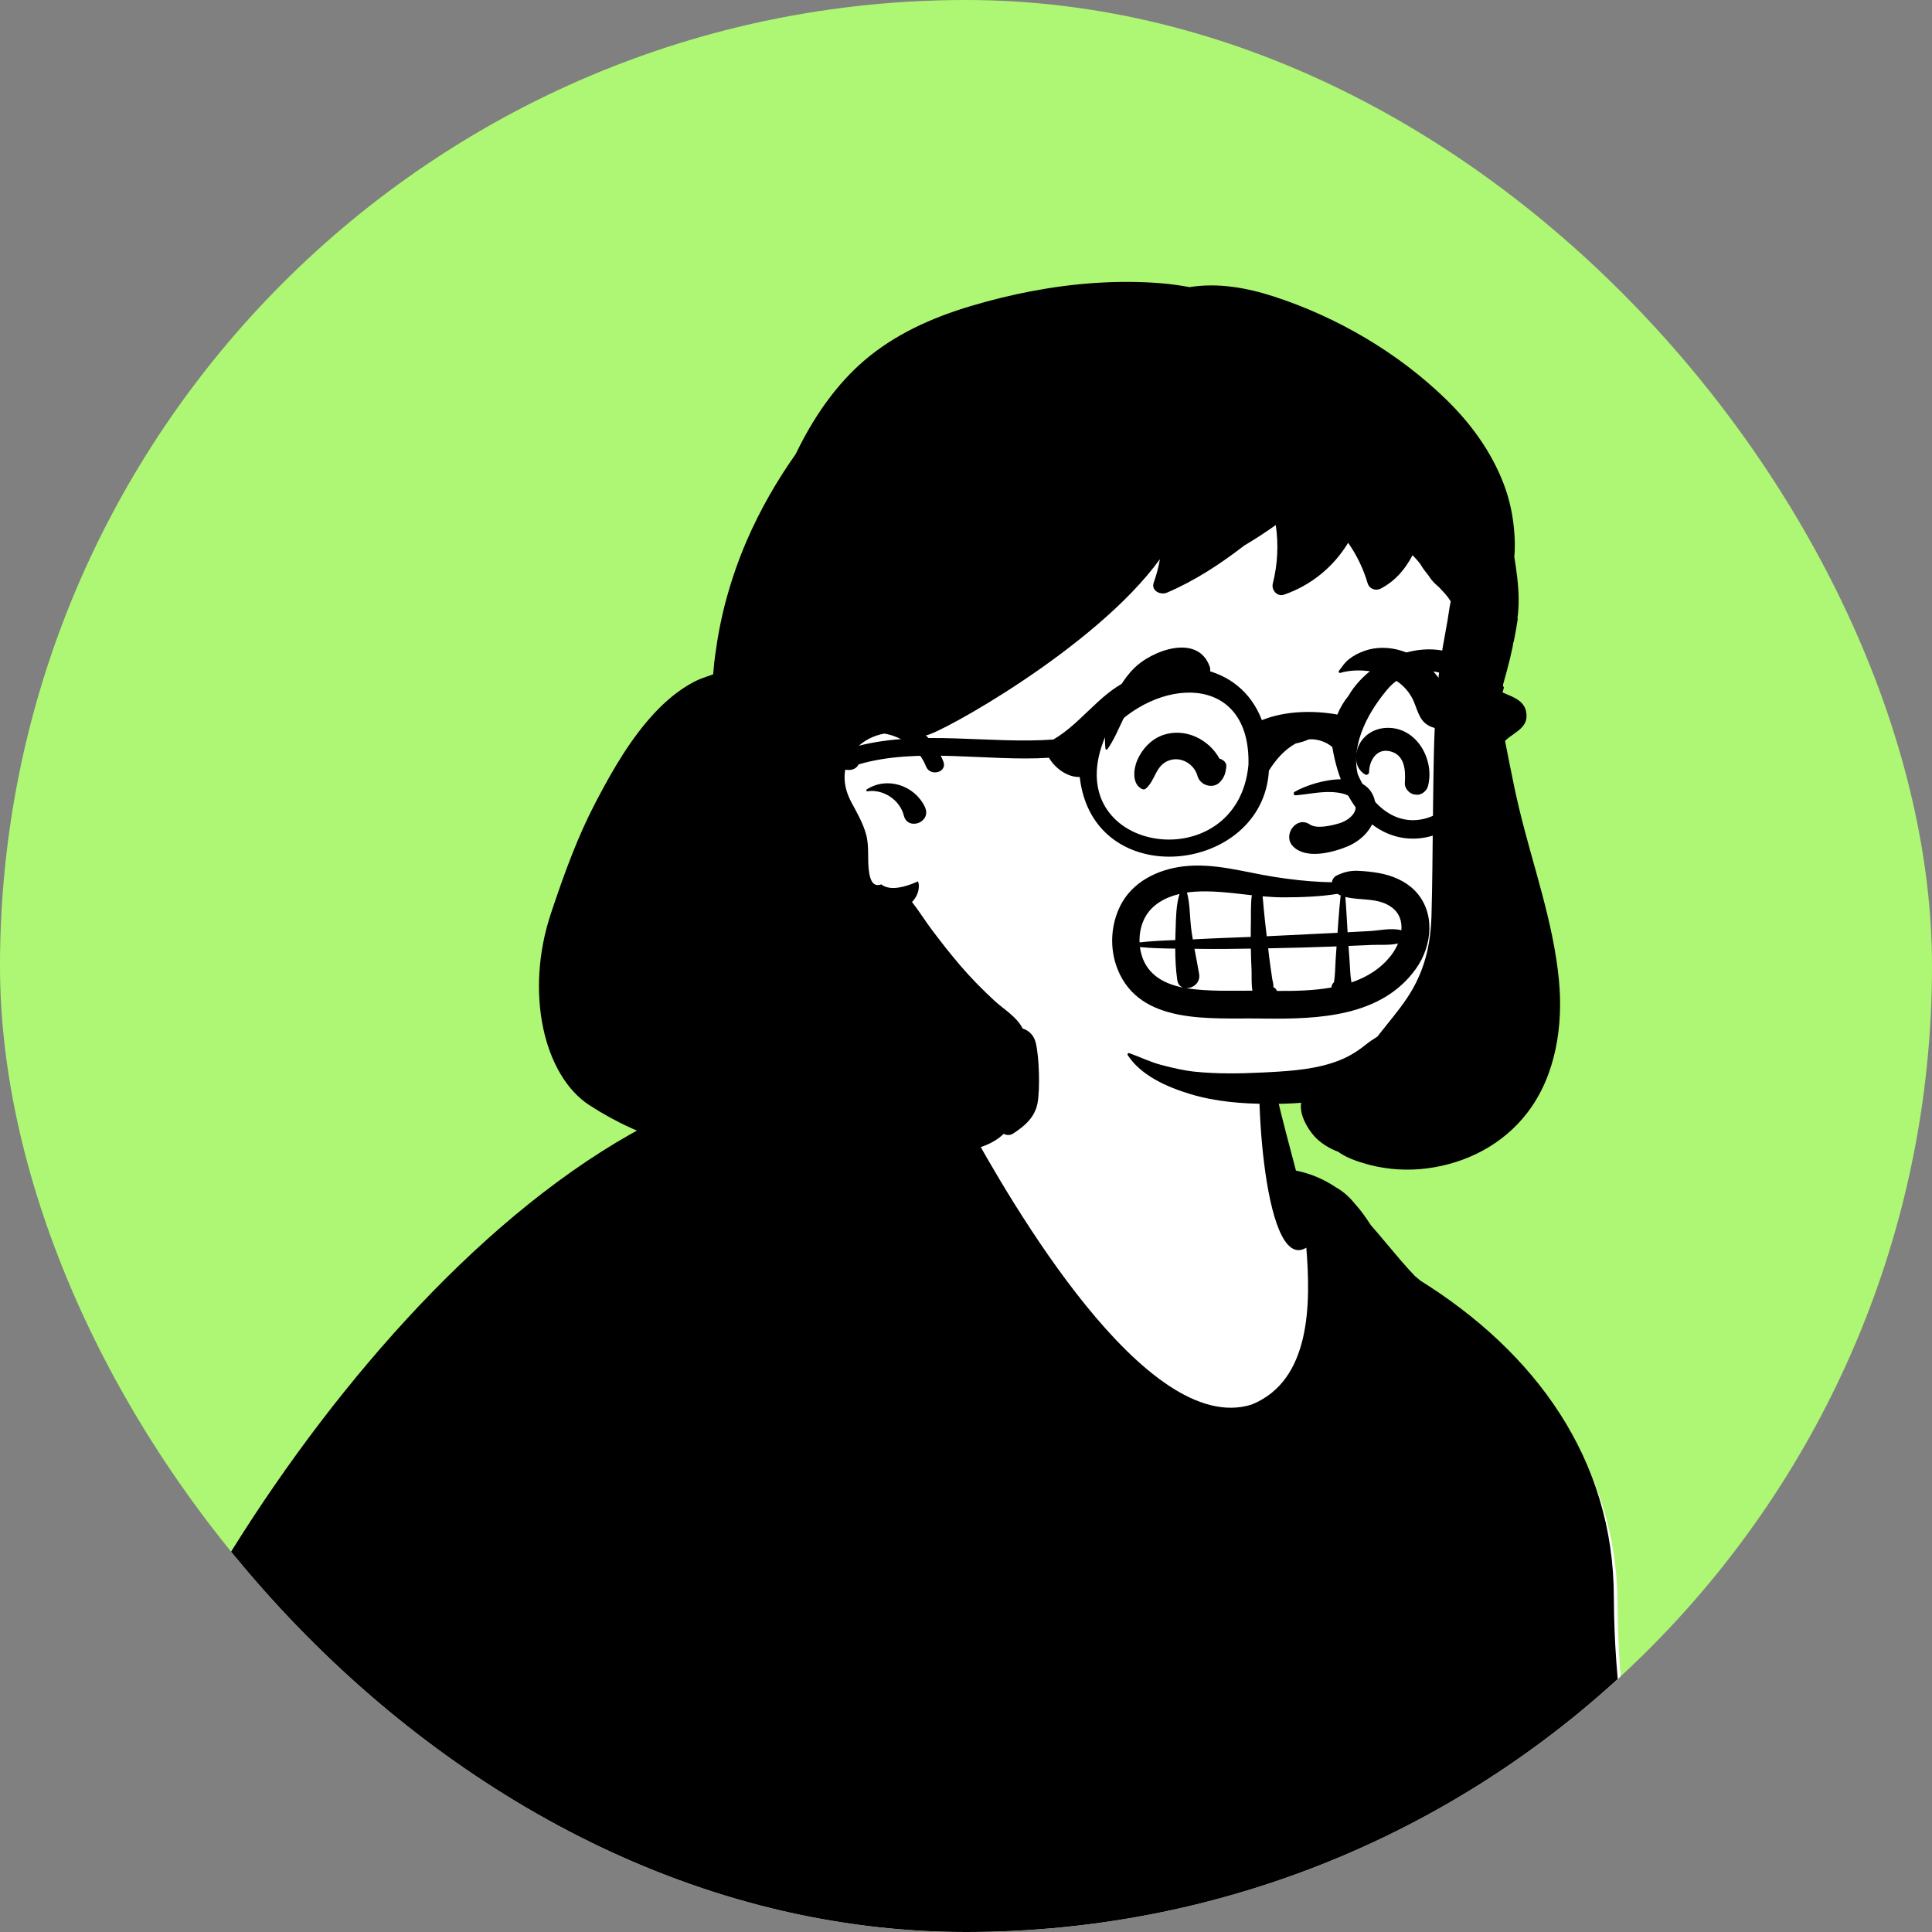 <svg width="60" height="60" viewBox="0 0 60 60" fill="none" xmlns="http://www.w3.org/2000/svg">
<rect x="0" y="0" width="60" height="60" fill="#808080" stroke="none"/>
<g clip-path="url(#clip0_201_13271)">
<rect width="60" height="60" rx="30" fill="#AEF774"/>
<path fill-rule="evenodd" clip-rule="evenodd" d="M13.097 82.034C13.107 82.677 13.171 84.153 13.333 84.775C11.535 81.894 8.84 78.746 8.431 75.217C8.558 75.182 9.125 75.13 9.224 75.055C10.154 75.488 9.978 74.158 10.116 73.543C10.487 72.241 11.267 70.96 11.606 69.65C12.497 69.265 10.708 69.102 10.448 69.094C11.528 67.891 12.025 66.238 12.795 64.835C13.925 62.45 14.938 60.013 15.842 57.537C16.04 59.088 16.075 60.656 15.955 62.216C15.583 68.897 13.072 75.322 13.097 82.034ZM75.501 70.166C74.941 70.26 74.009 70.349 73.451 70.394C74.183 69.958 76.349 69.126 74.984 68.378C74.564 68.225 74.112 68.444 73.688 68.511C71.925 68.801 69.749 68.786 67.966 68.64C68.616 68.107 69.472 67.339 70.106 66.787C70.443 66.494 70.77 66.382 70.391 65.945C69.723 65.322 68.528 65.781 67.755 66.054C65.623 67.248 63.217 68.543 60.929 69.461C60.905 69.141 60.92 68.727 60.611 68.511C59.704 68.084 59.037 68.209 58.072 68.095C56.948 67.927 55.949 67.735 54.835 67.438C54.107 66.883 53.663 65.246 52.499 65.429C53.53 62.834 51.958 60.127 51.367 57.643C50.631 55.101 50.243 52.461 50.233 49.817C50.226 45.585 47.773 42.337 44.23 40.166C42.833 39.223 41.895 36.929 40.166 36.469C39.946 35.626 39.933 35.255 39.74 34.405C39.643 34.161 39.571 32.836 39.327 32.881C39.058 31.569 37.687 31.042 36.502 30.767C34.96 30.448 32.808 30.061 31.422 30.962C31.021 31.296 30.845 31.855 30.815 32.355C30.661 33.02 30.341 33.709 29.967 34.286C29.33 34.071 29.691 33.67 29.06 33.577C23.306 32.724 16.918 36.944 13.184 41.062C6.416 48.01 1.009 57.495 1.894 67.398C1.656 67.362 0.601 67.197 0.616 67.53C0.668 68.98 0.934 70.188 1.008 71.636C0.935 73.555 2.928 73.786 4.368 74.259C4.28 79.824 6.302 85.391 9.468 89.966C10.237 90.866 11.391 93.99 12.795 92.746C12.96 92.552 11.677 91.213 11.449 90.882C10.67 89.901 8.605 85.044 10.064 84.074C10.389 85.123 13.529 90.163 14.089 87.302C14.833 87.734 16.062 88.028 16.951 87.984C18.622 88.889 20.248 89.866 21.853 90.882C22.6 92.349 23.697 93.759 24.615 95.168C18.258 109.848 12.053 134.011 3.872 147.838C3.158 148.741 7.082 150.275 7.775 150.607C6.45 152.758 6.284 155.252 5.276 157.568C5.084 157.537 4.89 157.578 4.717 157.671C3.473 158.513 3.003 161.528 2.932 163.014C2.99 163.678 2.744 164.68 3.28 165.169C3.205 165.25 3.149 165.349 3.11 165.45C2.732 165.744 2.779 166.394 2.98 166.796C3.691 168.27 8.882 168.133 10.567 168.449C16.535 168.954 21.544 169.033 27.512 168.481C28.244 168.328 27.69 167.185 27.328 166.876C27.495 166.774 27.602 166.588 27.529 166.35C26.173 162.472 21.27 162.734 18.303 160.663C19.083 160.212 18.579 160.356 18.089 160.531C17.569 160.204 17.063 159.837 16.594 159.43C16.954 159.208 16.777 159.061 16.387 159.247C15.774 158.755 15.295 157.994 14.513 157.756C13.748 157.568 13.748 157.241 13.748 157.035C14.203 155.202 14.701 153.323 14.957 151.465C15.23 151.868 17.585 148.643 18.089 147.838C20.047 144.737 20.042 141.682 21.412 138.311C24.226 130.969 29.99 115.58 33.505 108.558C41.73 121.957 37.724 140.078 42.797 154.365C43.023 154.794 43.447 156.404 44.034 155.939C44.262 155.993 44.505 156.021 44.722 156.052C44.66 157.614 44.542 159.172 44.283 160.717C44.041 160.781 43.836 160.908 43.729 161.13C43.322 160.831 42.542 165.241 42.476 165.69C42.475 166.27 41.975 167.56 42.431 167.905C41.774 168.174 41.666 169.168 42.129 169.679C43.502 171.524 50.195 171.017 52.664 171.326C55.787 171.249 68.85 172.418 69.757 169.456C69.937 168.78 69.628 167.927 68.999 167.667C69.251 167.079 68.648 166.513 68.28 166.101C66.107 163.841 62.765 163.485 59.871 162.501C59.979 162.391 56.094 160.401 55.252 159.909C55.307 159.24 53.918 159.91 53.915 159.909C53.252 158.738 52.783 156.918 52.339 155.655C53.159 155.402 55.133 155.176 55.499 154.365C56.675 153.97 55.495 152.265 55.252 151.465C48.357 134.219 54.898 112.466 44.722 96.189C46.588 95.121 48.728 92.784 46.885 90.823C46.516 90.352 45.614 88.884 45.629 89.14C45.287 87.743 44.521 85.337 44.283 83.924C43.408 78.737 43.981 73.879 44.722 68.64C45.751 72.582 49.297 75.866 52.904 77.667C54.312 78.248 56.171 79.446 57.716 79.068C59.111 78.656 61.645 75.793 61.943 74.418C66.009 74.901 70.231 74.513 74.118 73.235C74.616 73.047 75.207 73.063 75.052 72.355C74.899 71.754 73.802 71.907 73.33 72.019C74.051 71.619 75.923 71.515 75.908 70.47C75.884 70.253 75.723 70.128 75.501 70.166Z" fill="white"/>
<path fill-rule="evenodd" clip-rule="evenodd" d="M74.426 71.156C73.126 71.709 71.784 72.24 70.368 72.381C70.044 72.413 70.04 72.922 70.368 72.89C71.544 72.776 72.725 72.667 73.886 72.438C74.032 72.409 74.792 72.14 74.834 72.395C74.666 73.004 71.607 73.627 70.927 73.751C66.897 74.747 62.849 73.961 58.803 73.917C58.399 73.797 57.984 73.803 57.595 73.928C57.38 73.935 57.165 73.944 56.951 73.957C57.738 72.274 58.865 70.775 60.199 69.491C61.172 69.936 63.849 68.6 64.854 68.169C66.532 67.439 68.034 65.847 70 66.171C69.052 67.022 68.019 67.764 67.055 68.596C66.808 68.811 67.014 69.213 67.313 69.218C69.406 69.362 71.504 69.376 73.577 68.999C75.046 68.717 75.07 68.763 73.804 69.582C73.134 70.009 72.35 70.413 71.53 70.323C71.082 70.31 71.112 70.945 71.53 70.999C72.745 71.043 73.983 71.007 75.183 70.803C74.93 70.968 74.564 71.094 74.426 71.156ZM56.654 74.766C56.636 74.784 56.619 74.802 56.602 74.819C56.594 74.823 56.586 74.826 56.578 74.829C56.611 74.744 56.645 74.66 56.676 74.578C56.677 74.578 56.678 74.577 56.679 74.577C56.658 74.639 56.65 74.702 56.654 74.766ZM46.996 101.643C53.067 118.473 48.191 137.376 55.189 153.924C55.113 153.988 55.057 154.098 55.053 154.216C54.146 154.303 53.263 154.721 52.356 154.88C49.719 155.495 47.005 155.623 44.306 155.654C44.305 155.654 44.305 155.654 44.304 155.653C44.23 155.63 44.123 155.646 44.018 155.656C43.447 153.429 42.585 151.274 42.16 149.004C37.792 119.844 42.237 116.861 21.948 91.568C28.5 96.063 37.221 101.345 45.024 96.681C45.733 98.312 46.42 99.959 46.996 101.643ZM53.019 159.416C53.117 159.679 53.201 159.951 53.346 160.172C50.334 163.655 48.83 161.912 45.209 160.867C45.301 159.279 45.125 157.706 44.845 156.142C47.266 156.516 49.745 156.342 52.144 155.889C52.258 157.1 52.603 158.278 53.019 159.416ZM55.252 159.909C55.861 160.512 56.519 161.077 57.256 161.525C56.784 161.914 55.728 162.196 55.661 162.863C55.672 163.466 56.638 163.515 56.407 162.948C56.814 162.529 57.33 162.231 57.766 161.838C58.209 162.1 58.664 162.335 59.128 162.551C58.696 162.896 58.054 163.167 57.959 163.761C57.926 164.051 58.244 164.186 58.472 164.151C59.061 163.942 59.387 163.238 59.916 162.9C63.118 164.19 66.79 164.985 68.939 167.927C68.862 167.967 68.806 168.024 68.77 168.092C67.932 167.961 67.073 168.285 66.234 168.364C63.639 168.754 61.021 168.988 58.399 169.083C53.994 169.218 49.576 168.968 45.205 168.431C44.571 168.325 43.938 168.158 43.328 167.939C43.45 166.409 43.625 164.853 43.689 163.302C43.761 163.244 43.804 163.144 43.788 163.041C43.737 162.728 43.751 162.28 43.855 161.909C43.871 161.884 43.888 161.859 43.907 161.835C44.122 161.557 44.487 161.479 44.823 161.499C44.85 161.501 44.878 161.504 44.905 161.508C44.951 161.532 44.995 161.56 45.037 161.594C45.055 161.596 45.072 161.598 45.09 161.601C45.102 161.603 45.113 161.606 45.123 161.61C45.132 161.596 45.139 161.581 45.146 161.566C45.355 161.63 45.566 161.716 45.769 161.725C47.4 162.438 49.044 163.338 50.867 162.997C52.255 162.772 53.062 161.577 54.066 160.728C54.422 160.402 54.921 160.25 55.252 159.909ZM69.052 168.761C73.247 171.816 48.443 170.526 47.081 170.381C45.804 170.264 41.825 170.395 42.559 168.311C42.779 168.381 43.029 168.317 43.172 168.171C47.671 170.844 64.131 170.637 69.052 168.761ZM32.621 109.37C32.336 109.913 32.034 110.447 31.755 110.993C31.689 111.12 31.625 111.248 31.561 111.377C31.474 111.506 31.388 111.635 31.303 111.764C29.742 114.164 28.891 117.089 27.598 120.261C24.377 128.16 21.318 137.598 19.007 144.305C18.153 146.153 17.212 147.972 16.031 149.635C15.769 150.141 15.116 150.551 15.092 151.128C15.085 151.135 15.078 151.142 15.07 151.149C15.031 151.187 14.991 151.226 14.951 151.265C14.336 150.943 12.598 150.934 11.99 150.731C9.372 150.219 6.842 149.274 4.534 147.939C10.659 135.137 16.867 117.03 21.925 103.521C22.266 102.683 22.604 101.843 22.945 101.004C23.448 99.768 24.009 98.54 24.447 97.28C24.584 96.887 24.684 96.465 24.671 96.047C27.491 100.184 30.447 104.255 32.927 108.61C32.863 108.878 32.742 109.139 32.621 109.37ZM14.384 152.75C13.918 154.179 13.421 155.614 13.064 157.075C13.048 157.142 13.045 157.205 13.051 157.263C13.047 157.273 13.043 157.283 13.04 157.293C12.978 157.455 12.896 157.594 12.917 157.749C9.39 159.293 10.025 161.138 6.352 158.379C6.23 158.309 6.1 158.24 5.966 158.18C5.972 158.164 5.977 158.148 5.981 158.13C6.067 157.747 6.122 157.359 6.148 156.968C6.282 156.391 6.41 155.813 6.555 155.239C6.747 154.687 6.941 154.135 7.127 153.582C7.146 153.537 7.165 153.491 7.184 153.445C7.466 152.78 7.737 152.066 7.796 151.346C7.831 151.206 7.864 151.066 7.896 150.926C7.985 150.899 8.046 150.836 8.08 150.761C10.185 151.49 12.397 152.085 14.633 152.114C14.545 152.324 14.458 152.534 14.384 152.75ZM14.764 158.029C15.427 158.204 15.777 158.857 16.196 159.383C15.713 159.716 15.316 160.197 15.04 160.718C14.857 160.887 14.686 161.068 14.534 161.264C14.344 161.548 14.776 161.881 15.008 161.629C15.489 160.996 15.98 160.345 16.649 159.892C16.971 160.245 17.316 160.577 17.673 160.895C17.35 161.127 17.069 161.408 16.846 161.737C16.423 162.054 16.08 162.415 16.256 162.701C16.426 162.976 16.753 162.826 16.912 162.627C17.263 162.138 17.653 161.652 18.148 161.304C19.289 162.273 20.586 163.027 21.994 163.533C23.858 164.225 26.299 164.781 27.015 166.884C23.866 166.923 20.711 166.961 17.562 166.794C12.962 166.643 8.409 165.928 3.831 165.552C3.86 165.513 3.87 165.463 3.836 165.418C3.741 165.294 3.601 165.238 3.503 165.12C3.628 164.61 3.393 163.845 3.481 163.377C3.466 162.001 3.957 159.191 3.987 159.14C4.307 158.59 4.931 158.221 5.52 158.617C5.561 158.645 8.103 161.096 9.799 160.586C10.289 160.427 10.695 160.109 11.121 159.832C12.267 159.092 13.471 158.474 14.764 158.029ZM27.635 168.234C19.712 168.688 11.713 168.587 3.866 167.335C3.608 167.26 3.376 167.136 3.195 166.972C3.178 166.774 3.165 166.576 3.159 166.377C3.156 166.275 3.099 165.931 3.209 165.867C3.272 165.831 3.313 165.785 3.339 165.734C6.146 166.695 9.219 166.854 12.152 167.24C17.17 167.654 22.299 168.1 27.308 167.674C27.444 167.85 27.598 168.023 27.635 168.234ZM3.369 165.404C3.4 165.448 3.436 165.49 3.477 165.523C3.438 165.52 3.399 165.517 3.359 165.514C3.353 165.49 3.345 165.466 3.334 165.444C3.346 165.431 3.358 165.418 3.369 165.404ZM6.959 152.122C7.007 151.912 7.063 151.693 7.113 151.47C7.077 151.75 7.006 152.028 6.916 152.303C6.93 152.242 6.945 152.182 6.959 152.122ZM21.527 91.333C21.535 91.327 21.543 91.32 21.549 91.311C21.613 91.352 21.677 91.392 21.74 91.433C21.943 91.839 22.172 92.24 22.416 92.639C22.119 92.207 21.83 91.763 21.527 91.333ZM14.081 86.975C14.069 86.853 14.048 86.729 14.024 86.606C14.091 86.706 14.164 86.801 14.242 86.89C14.309 86.966 14.381 87.037 14.456 87.105C14.332 87.059 14.207 87.015 14.081 86.975ZM14.095 87.265C14.097 87.2 14.094 87.133 14.089 87.066C14.158 87.112 14.227 87.156 14.297 87.199C14.228 87.216 14.161 87.238 14.095 87.265ZM13.139 79.21C12.987 80.914 12.814 82.67 13.249 84.346C11.451 81.412 9.176 79.072 8.766 75.478C8.894 75.442 9.013 75.389 9.112 75.313C10.042 75.753 10.202 74.399 10.339 73.773C10.711 72.447 11.155 71.142 11.494 69.807C12.384 69.415 10.595 69.249 10.335 69.241C10.346 69.232 10.356 69.223 10.367 69.213C11.417 67.98 11.924 66.324 12.683 64.903C13.813 62.474 14.826 59.991 15.73 57.469C16.608 64.83 13.882 71.959 13.139 79.21ZM11.486 86.034C11.042 85.434 10.666 84.779 10.378 84.091C10.335 83.989 10.238 83.868 10.108 83.886C9.375 83.984 9.133 84.684 9.147 85.347C9.471 87.816 10.587 90.173 12.021 92.192C7.413 87.497 5.759 80.889 4.601 74.609C5.794 74.939 6.968 75.408 8.205 75.539C8.927 81.418 13.341 83.178 13.486 87.446C13.277 88.335 11.711 86.331 11.486 86.034ZM55.496 67.875C55.486 67.878 55.475 67.882 55.465 67.888C55.456 67.893 55.447 67.899 55.438 67.905C55.421 67.88 55.404 67.856 55.386 67.834C55.422 67.848 55.459 67.862 55.496 67.875ZM60.685 69.447C60.539 69.47 60.397 69.468 60.268 69.424C60.298 69.396 60.327 69.368 60.356 69.34C60.378 69.32 60.431 69.263 60.498 69.201C60.531 69.302 60.597 69.392 60.685 69.447ZM76.074 70.358C76.049 70.136 75.889 70.01 75.666 70.048C75.107 70.143 74.549 70.213 73.991 70.259C74.724 69.814 76.303 68.926 74.938 68.164C74.517 68.008 74.017 68.173 73.593 68.242C71.831 68.537 70.042 68.661 68.259 68.512C68.909 67.969 69.582 67.453 70.216 66.891C70.553 66.592 70.936 66.194 70.557 65.748C69.888 65.114 68.413 65.581 67.641 65.86C65.509 67.076 63.455 68.368 61.167 69.304C61.143 68.978 61.254 68.582 60.945 68.363C60.038 67.928 58.923 68.055 57.958 67.939C56.834 67.767 55.835 67.515 54.722 67.213C53.993 66.647 53.885 65.15 52.721 65.337C53.752 62.694 51.844 60.108 51.254 57.578C50.517 54.988 50.13 52.298 50.12 49.606C50.113 45.296 47.66 41.987 44.117 39.775C44.057 39.726 43.998 39.676 43.939 39.627C43.786 39.465 43.636 39.3 43.49 39.129C43.181 38.77 42.883 38.401 42.57 38.045C42.427 37.823 42.276 37.607 42.1 37.41C41.944 37.217 41.769 37.043 41.544 36.906C41.527 36.896 41.509 36.886 41.491 36.876C41.117 36.621 40.694 36.443 40.247 36.354C40.035 35.54 39.81 34.729 39.626 33.908C39.542 33.701 39.433 32.204 39.207 32.37C38.922 33.09 39.182 39.599 40.569 38.748C40.705 40.441 40.732 42.874 38.864 43.622C35.592 44.641 31.382 37.326 30.027 34.852C30.401 34.996 30.718 34.127 30.877 33.232C30.944 33.02 30.998 32.804 31.043 32.587C31.09 32.355 31.158 32.111 31.104 31.877C31.086 31.8 31.027 31.749 30.958 31.728C30.933 31.586 30.891 31.492 30.829 31.467C30.78 31.578 30.74 31.693 30.705 31.81C30.702 31.814 30.699 31.819 30.696 31.823C30.599 32.01 30.589 32.223 30.549 32.428C30.513 32.572 30.474 32.714 30.424 32.851C30.297 33.2 30.117 33.511 29.942 33.828C29.605 33.463 29.074 33.278 28.572 33.221C28.087 33.166 27.593 33.163 27.106 33.147C26.638 33.133 26.135 33.114 25.68 33.232C25.657 33.238 25.653 33.26 25.662 33.276C15.605 33.819 5.388 48.851 2.906 57.191C1.961 60.45 1.431 63.894 1.782 67.285C1.544 67.249 0.489 67.081 0.504 67.421C0.556 68.897 0.822 70.356 0.896 71.831C0.823 73.784 2.816 74.02 4.256 74.502C4.168 80.171 6.19 85.841 9.356 90.501C10.125 91.418 11.598 94.201 13.002 92.934C13.168 92.737 13.13 92.502 12.927 92.352C12.596 92.108 12.361 91.711 12.133 91.374C11.354 90.375 8.941 85.488 9.952 84.5C10.461 85.586 12.307 88.842 13.756 88.123C13.974 87.931 14.067 87.672 14.09 87.386C14.147 87.4 14.205 87.413 14.262 87.425C14.768 87.873 16.252 88.535 16.789 88.488C16.968 88.577 17.148 88.665 17.327 88.754C17.822 89.033 18.314 89.319 18.803 89.609C19.19 89.866 19.588 90.103 19.992 90.33C20.226 90.474 20.459 90.62 20.692 90.767C20.872 91.235 21.188 91.684 21.437 92.09C21.592 92.343 21.766 92.657 21.974 92.931C22.203 93.302 22.459 93.654 22.721 93.984C23.068 94.421 23.501 94.805 23.808 95.27C24.152 95.789 24.104 96.357 23.923 96.927C23.735 97.52 23.466 98.09 23.228 98.663C22.97 99.283 22.713 99.903 22.455 100.523C21.954 101.729 21.453 102.935 20.952 104.14C20.666 104.829 20.385 105.519 20.108 106.211C20.013 106.448 19.927 106.687 19.845 106.928C14.621 119.193 9.048 136.036 3.355 147.868C2.793 148.599 5.516 149.726 7.021 150.333C7.028 150.354 7.034 150.375 7.04 150.395C6.815 150.88 6.703 151.452 6.573 151.959C6.409 152.595 6.242 153.23 6.072 153.864C5.901 154.5 5.73 155.138 5.567 155.778C5.347 156.341 5.125 156.902 4.891 157.452C4.882 157.476 4.873 157.499 4.863 157.522C4.563 157.539 4.301 157.666 4.101 157.867C4.077 157.874 4.055 157.889 4.036 157.913C2.892 159.446 2.512 161.454 2.416 163.326C2.469 163.887 2.254 165.001 2.692 165.443C2.584 165.569 2.523 165.73 2.492 165.907C2.226 166.237 2.282 166.809 2.464 167.178C3.159 169.213 18.868 169.289 21.525 169.263C23.692 169.223 25.844 169.096 28.002 168.895C28.336 168.824 28.402 168.543 28.341 168.229C28.408 167.857 28.272 167.372 27.978 167.103C28.041 167.002 28.064 166.873 28.019 166.724C26.663 162.773 21.648 163.041 18.681 160.931C18.722 160.907 18.758 160.885 18.792 160.865C18.857 160.842 18.922 160.821 18.989 160.802C19.3 160.713 19.165 160.22 18.855 160.316C18.614 160.391 18.384 160.485 18.165 160.597C17.752 160.316 17.35 160.009 16.973 159.676C17.085 159.605 17.198 159.538 17.312 159.471C17.476 159.441 17.646 159.425 17.822 159.424C18.047 159.423 18.108 159.2 18.022 159.054C18.039 159.043 18.057 159.033 18.075 159.022C18.049 159.018 18.022 159.016 17.994 159.016C17.954 158.971 17.897 158.938 17.822 158.931C17.333 158.883 16.875 158.997 16.467 159.217C15.983 158.743 15.543 158.172 14.892 157.97C15.415 157.779 15.66 157.201 14.998 157.034C14.707 157.008 14.408 157.116 14.126 157.235C14.532 155.574 14.837 153.875 15.08 152.187C15.149 152.199 15.218 152.206 15.285 152.208C15.559 152.215 15.743 152.006 15.876 151.758C15.89 151.756 15.905 151.754 15.919 151.752C16.416 151.542 16.646 150.969 16.99 150.58C18.064 149.099 18.968 147.496 19.736 145.838C22.562 137.724 26.775 124.227 30.188 116.564C31.281 114.111 32.257 111.875 33.392 109.439C41.616 123.086 37.611 139.834 42.684 154.387C42.904 154.814 43.314 156.387 43.88 156.019C43.884 156.022 43.887 156.024 43.891 156.027C43.997 156.086 44.103 156.159 44.219 156.199C44.273 156.217 44.322 156.199 44.356 156.164C44.407 156.37 44.395 156.609 44.405 156.811C44.418 157.084 44.426 157.358 44.429 157.633C44.435 158.175 44.421 158.718 44.386 159.26C44.335 159.721 44.276 160.181 44.204 160.639C43.936 160.689 43.689 160.826 43.511 161.048C43.25 161.373 43.157 161.79 43.095 162.194C43.079 162.292 43.067 162.389 43.06 162.484C42.726 163.766 42.404 165.636 42.362 165.923C42.361 166.513 41.862 167.828 42.318 168.178C41.661 168.452 41.553 169.465 42.016 169.986C43.389 171.865 50.082 171.348 52.551 171.663C55.673 171.585 69.575 172.775 70.482 169.759C70.663 169.07 70.353 168.201 69.725 167.936C69.976 167.338 69.374 166.76 69.005 166.341C66.832 164.039 63.65 163.254 60.756 162.253C60.864 162.14 61.518 161.732 61.432 161.626C60.957 161.647 60.496 161.798 60.063 162.006C59.495 161.797 58.929 161.574 58.378 161.32C59.948 160.028 59.03 160.426 57.944 161.11C57.824 161.047 57.704 160.985 57.584 160.923C57.596 160.87 57.584 160.813 57.535 160.768C57.383 160.626 57.185 160.569 56.999 160.482C56.798 160.389 56.604 160.283 56.417 160.166C56.071 159.95 55.779 159.606 55.418 159.426C55.362 159.399 55.306 159.383 55.249 159.376C55.015 159.164 54.45 159.365 54.186 159.559C54.181 159.557 54.178 159.555 54.174 159.553C53.511 158.361 53.018 157.09 52.574 155.804C53.393 155.545 55.237 155.448 55.603 154.621C56.779 154.22 55.926 152.437 55.682 151.623C48.788 134.056 55.36 113.162 45.184 96.583C47.018 95.513 49.068 92.957 47.386 90.973C47.339 90.881 47.287 90.791 47.235 90.705C46.983 90.285 46.71 89.88 46.462 89.458C46.449 89.405 46.438 89.35 46.43 89.295C46.416 89.193 46.352 89.142 46.277 89.13C46.027 88.672 45.806 88.202 45.595 87.725C44.298 81.599 43.948 75.323 44.813 69.098C45.841 73.113 49.184 76.139 52.791 77.973C54.198 78.565 56.057 79.786 57.602 79.4C58.997 78.98 61.531 76.064 61.829 74.664C65.895 75.156 70.117 74.761 74.003 73.459C74.502 73.267 75.474 72.976 75.32 72.255C75.166 71.643 74.437 71.773 73.966 71.886C74.686 71.479 76.088 71.422 76.074 70.358Z" fill="black"/>
<path fill-rule="evenodd" clip-rule="evenodd" d="M39.276 14.19C32.833 13.955 26.677 18.282 24.604 24.398C24.453 24.878 24.922 25.326 25.395 25.245C24.911 27.679 25.968 30.955 28.722 31.3C29.286 31.371 29.853 31.331 30.418 31.382C30.921 31.428 33.662 32.969 34.688 33.33C36.848 34.084 42.285 33.946 44.448 33.33C44.527 33.509 46.206 26.625 46.589 24.491C46.728 23.567 45.454 22.882 45.548 21.929C45.669 20.705 47.101 19.213 46.662 18.047C45.505 15.082 42.148 14.254 39.276 14.19Z" fill="white"/>
<path fill-rule="evenodd" clip-rule="evenodd" d="M36.076 8.798C36.365 8.823 36.656 8.863 36.942 8.917C37.812 8.775 38.711 8.933 39.554 9.206C41.529 9.847 43.429 10.959 44.917 12.411C45.683 13.158 46.309 14.019 46.695 15.02C46.891 15.528 47.001 16.07 47.033 16.614L47.037 16.679C47.046 16.86 47.05 17.076 47.028 17.29C47.097 17.722 47.158 18.158 47.163 18.595C47.165 18.797 47.152 18.999 47.127 19.2L47.136 19.219C47.1 19.459 47.058 19.698 47.009 19.935L46.997 19.951C46.99 19.999 46.983 20.047 46.975 20.095C46.949 20.217 46.921 20.339 46.892 20.461C46.829 20.723 46.758 20.984 46.683 21.244C46.67 21.289 46.682 21.325 46.707 21.349C46.652 21.546 46.592 21.742 46.525 21.936C46.558 22.106 46.591 22.275 46.626 22.444C46.809 23.324 46.964 24.209 47.172 25.083C47.595 26.858 48.236 28.604 48.413 30.428C48.55 31.843 48.322 33.389 47.442 34.545C46.683 35.541 45.542 36.129 44.31 36.286C43.721 36.361 43.116 36.326 42.54 36.178L42.477 36.161C42.188 36.083 41.821 35.962 41.552 35.766C41.261 35.663 40.986 35.474 40.821 35.29C40.594 35.038 40.347 34.606 40.409 34.248C40.073 34.275 39.734 34.283 39.401 34.282C38.58 34.28 37.752 34.215 36.963 33.977C36.259 33.764 35.438 33.409 35.022 32.768C35.002 32.738 35.034 32.694 35.069 32.706C35.405 32.824 35.72 32.983 36.067 33.073C36.408 33.162 36.75 33.245 37.102 33.282C37.79 33.352 38.489 33.343 39.18 33.309L39.417 33.297C40.156 33.257 40.92 33.201 41.611 32.924C41.882 32.816 42.133 32.664 42.362 32.484L42.398 32.456C42.521 32.356 42.647 32.272 42.776 32.193C42.794 32.169 42.813 32.146 42.831 32.122C43.124 31.747 43.439 31.384 43.702 30.988C44.226 30.201 44.428 29.383 44.456 28.444C44.484 27.453 44.488 26.461 44.5 25.47L44.504 25.14C44.519 24.006 44.521 22.869 44.609 21.738C44.649 21.213 44.706 20.69 44.794 20.171L44.813 20.06L44.956 19.26C44.99 19.067 45.01 18.868 45.054 18.676C45.005 18.596 44.948 18.518 44.882 18.444C44.821 18.376 44.759 18.31 44.698 18.244L44.653 18.205C44.552 18.115 44.465 18.029 44.383 17.904L44.363 17.873C44.276 17.767 44.193 17.657 44.12 17.535L44.106 17.512C44.088 17.489 44.07 17.466 44.051 17.443C43.992 17.373 43.931 17.306 43.867 17.242C43.645 17.673 43.329 18.045 42.883 18.278C42.722 18.363 42.525 18.29 42.472 18.111C42.338 17.659 42.136 17.238 41.867 16.857C41.419 17.602 40.709 18.185 39.872 18.469C39.663 18.54 39.478 18.321 39.528 18.125C39.679 17.523 39.709 16.911 39.62 16.306C39.304 16.531 38.978 16.744 38.643 16.941C37.899 17.516 37.11 18.034 36.242 18.405C36.041 18.491 35.739 18.347 35.831 18.09C35.907 17.873 35.97 17.653 36.011 17.426L36.02 17.374C36.02 17.372 36.02 17.371 36.02 17.369C34.01 20.14 29.136 22.81 28.762 22.836L28.752 22.836C28.985 23.059 29.174 23.335 29.297 23.651C29.427 23.984 28.898 24.129 28.762 23.811L28.757 23.8C28.547 23.261 28.027 22.874 27.462 22.782C27.12 22.844 26.796 23.009 26.576 23.259C26.142 23.751 26.138 24.344 26.434 24.903L26.478 24.985C26.638 25.283 26.807 25.583 26.897 25.911C27.008 26.314 26.924 26.722 26.996 27.125L27 27.146C27.035 27.325 27.108 27.528 27.322 27.479C27.338 27.475 27.354 27.47 27.37 27.465C27.415 27.501 27.469 27.53 27.536 27.55C27.701 27.598 27.884 27.575 28.048 27.536C28.206 27.498 28.36 27.439 28.509 27.371C28.525 27.411 28.535 27.454 28.536 27.494C28.541 27.702 28.455 27.874 28.323 28.013C28.534 28.28 28.715 28.575 28.919 28.848C29.211 29.239 29.511 29.622 29.829 29.993C30.161 30.38 30.522 30.745 30.896 31.09C31.159 31.332 31.593 31.59 31.757 31.941C31.947 32 32.107 32.145 32.166 32.383C32.273 32.815 32.304 33.827 32.22 34.266C32.137 34.701 31.819 34.973 31.467 35.202C31.37 35.266 31.26 35.259 31.17 35.212C31.091 35.288 31.002 35.359 30.9 35.421C30.524 35.654 30.087 35.738 29.654 35.787C29.069 35.973 28.438 36.023 27.814 35.906C27.61 35.93 27.407 35.952 27.202 35.97C25.112 36.152 22.987 35.997 20.948 35.5C20.013 35.271 19.13 34.857 18.307 34.324C16.888 33.405 16.288 30.828 17.111 28.363L17.176 28.169C17.547 27.068 17.947 25.973 18.483 24.946L18.547 24.823C19.04 23.887 19.582 22.951 20.302 22.169C20.662 21.778 21.081 21.423 21.554 21.174C21.734 21.08 21.943 21.015 22.148 20.941L22.152 20.89L22.157 20.838C22.17 20.674 22.187 20.511 22.21 20.347C22.292 19.736 22.409 19.133 22.575 18.539C22.741 17.943 22.945 17.358 23.191 16.79C23.601 15.843 24.116 14.945 24.71 14.103C24.752 14.015 24.795 13.929 24.839 13.843C25.34 12.864 25.989 11.931 26.826 11.209C27.787 10.38 28.944 9.865 30.151 9.504C31.404 9.13 32.71 8.873 34.015 8.787C34.702 8.742 35.39 8.741 36.076 8.798ZM26.917 24.517C27.546 24.106 28.402 24.388 28.721 25.056C28.951 25.54 28.19 25.812 28.07 25.33C27.95 24.847 27.436 24.5 26.942 24.574C26.907 24.58 26.886 24.537 26.917 24.517Z" fill="black"/>
<path fill-rule="evenodd" clip-rule="evenodd" d="M36.742 26.907C37.702 26.79 38.632 27.084 39.57 27.232C40.065 27.31 40.561 27.368 41.062 27.39C41.163 27.394 41.264 27.397 41.365 27.399C41.374 27.31 41.424 27.229 41.532 27.18C41.752 27.08 41.929 27.035 42.172 27.044C42.393 27.053 42.616 27.076 42.834 27.116C43.231 27.189 43.63 27.353 43.92 27.64C44.592 28.303 44.489 29.368 43.97 30.09C42.898 31.583 40.941 31.652 39.266 31.633L39.111 31.631C37.585 31.609 35.402 31.836 34.708 30.101C34.453 29.463 34.489 28.724 34.801 28.112C35.173 27.382 35.957 27.002 36.742 26.907ZM41.508 29.391L41.495 29.392C40.791 29.419 40.088 29.438 39.384 29.451C39.405 29.631 39.426 29.812 39.451 29.992C39.47 30.134 39.491 30.276 39.513 30.417C39.522 30.477 39.555 30.57 39.546 30.63L39.542 30.653C39.578 30.669 39.611 30.696 39.636 30.734C39.644 30.747 39.65 30.76 39.656 30.774C40.203 30.778 40.791 30.767 41.348 30.668L41.349 30.656C41.359 30.585 41.389 30.537 41.428 30.504C41.467 30.277 41.464 30.036 41.479 29.811C41.488 29.671 41.499 29.531 41.508 29.391ZM38.846 29.46C38.339 29.469 37.832 29.475 37.325 29.469L37.095 29.466C37.143 29.726 37.196 29.986 37.24 30.248C37.286 30.522 37.045 30.695 36.837 30.688C36.86 30.692 36.884 30.696 36.907 30.7C37.558 30.791 38.234 30.767 38.895 30.766C38.859 30.559 38.874 30.325 38.869 30.152L38.868 30.125C38.858 29.903 38.85 29.682 38.846 29.46ZM35.402 29.412C35.419 29.548 35.454 29.68 35.505 29.804C35.721 30.326 36.218 30.569 36.743 30.671C36.651 30.64 36.579 30.564 36.561 30.435C36.515 30.113 36.499 29.786 36.498 29.46C36.132 29.456 35.764 29.448 35.402 29.412ZM43.417 29.301C43.156 29.362 42.854 29.334 42.598 29.346C42.358 29.357 42.119 29.366 41.879 29.376C41.891 29.539 41.902 29.703 41.914 29.866C41.929 30.077 41.931 30.3 41.971 30.51C42.453 30.346 42.885 30.082 43.209 29.66C43.289 29.555 43.362 29.432 43.417 29.301ZM36.632 27.762C36.198 27.865 35.788 28.082 35.567 28.478C35.436 28.714 35.379 28.993 35.39 29.267C35.756 29.225 36.129 29.209 36.5 29.195C36.501 29.128 36.503 29.062 36.505 28.995L36.511 28.825C36.521 28.499 36.526 28.091 36.632 27.762ZM38.877 27.802L38.686 27.781C38.155 27.72 37.625 27.657 37.095 27.693C37.018 27.698 36.94 27.707 36.862 27.718C36.956 28.056 36.948 28.453 36.987 28.788C37.002 28.917 37.022 29.046 37.043 29.173L37.135 29.169C37.704 29.138 38.273 29.119 38.843 29.097C38.843 28.99 38.843 28.883 38.845 28.776L38.847 28.669C38.854 28.396 38.836 28.088 38.877 27.802ZM41.539 27.759C40.984 27.848 40.41 27.867 39.864 27.868C39.647 27.868 39.429 27.855 39.211 27.836C39.225 27.951 39.233 28.069 39.243 28.183C39.265 28.414 39.289 28.644 39.316 28.874L39.34 29.076C40.04 29.044 40.74 29.01 41.44 28.974L41.538 28.969L41.566 28.582C41.585 28.324 41.606 28.066 41.635 27.808L41.613 27.801C41.587 27.79 41.563 27.775 41.539 27.759ZM41.781 27.855C41.811 28.22 41.828 28.586 41.851 28.952L42.312 28.927C42.389 28.923 42.466 28.919 42.543 28.915C42.842 28.897 43.226 28.807 43.521 28.891C43.544 28.623 43.467 28.361 43.225 28.181C42.799 27.864 42.257 27.977 41.781 27.855ZM40.205 24.591C40.892 24.198 42.615 23.797 42.724 25.032C42.775 25.601 42.352 26.072 41.858 26.282L41.839 26.29C41.376 26.48 40.555 26.695 40.154 26.282C39.82 25.939 40.263 25.323 40.677 25.604C40.891 25.749 41.339 25.642 41.577 25.573L41.592 25.569C41.848 25.494 42.19 25.253 42.084 24.937C41.99 24.658 41.591 24.607 41.341 24.598C40.967 24.584 40.604 24.671 40.234 24.699C40.175 24.703 40.157 24.619 40.205 24.591ZM43.05 22.605C43.983 22.561 44.563 23.578 44.348 24.412C44.311 24.556 44.15 24.697 43.995 24.681L43.956 24.677C43.936 24.675 43.916 24.673 43.897 24.668C43.75 24.627 43.618 24.474 43.628 24.315L43.631 24.268C43.653 23.875 43.61 23.421 43.142 23.326C42.745 23.245 42.523 23.627 42.518 23.978C42.517 24.041 42.447 24.084 42.392 24.051C42.105 23.876 42.055 23.529 42.165 23.23C42.304 22.851 42.652 22.623 43.05 22.605ZM36.131 22.823C36.809 22.597 37.542 22.958 37.87 23.558C37.985 23.591 38.1 23.68 38.084 23.816C38.061 24.011 38.026 24.135 37.891 24.283C37.679 24.515 37.281 24.396 37.193 24.111L37.189 24.098C37.089 23.729 36.682 23.485 36.312 23.614C35.879 23.765 35.892 24.222 35.588 24.488C35.553 24.519 35.51 24.524 35.467 24.504C35.145 24.348 35.203 23.879 35.317 23.611C35.468 23.259 35.761 22.946 36.131 22.823ZM35.207 20.764C35.757 20.203 37.191 19.661 37.567 20.696C37.638 20.893 37.486 21.159 37.28 21.2C36.944 21.267 36.645 21.121 36.311 21.147C36.041 21.169 35.758 21.259 35.542 21.426C34.943 21.89 34.811 22.675 34.394 23.265C34.373 23.294 34.334 23.282 34.33 23.248C34.235 22.388 34.605 21.378 35.207 20.764ZM42.378 20.212C42.742 20.083 43.156 20.094 43.523 20.209C43.892 20.324 44.231 20.542 44.492 20.828C44.611 20.958 44.721 21.101 44.809 21.253C44.855 21.334 44.905 21.5 44.958 21.6C45.245 21.766 45.368 22.143 45.111 22.412L45.099 22.424L45.065 22.458C44.926 22.595 44.718 22.654 44.529 22.6C44.106 22.478 44.055 22.145 43.909 21.792C43.812 21.559 43.647 21.352 43.446 21.201C42.972 20.843 42.194 20.729 41.623 20.898C41.593 20.907 41.557 20.868 41.578 20.84C41.687 20.7 41.749 20.585 41.894 20.472C42.041 20.357 42.201 20.274 42.378 20.212Z" fill="black"/>
<path fill-rule="evenodd" clip-rule="evenodd" d="M45.796 23.715C45.638 24.145 45.397 24.594 45.102 24.956C43.91 25.965 42.752 25.406 42.164 24.039C41.941 23.073 42.534 22.032 43.163 21.322C44.071 20.412 45.552 20.889 45.97 21.971C45.995 22.11 46.011 22.25 46.018 22.39C46.009 22.842 45.955 23.229 45.796 23.659M34.338 22.847C35.909 20.98 38.846 20.88 38.772 23.753C38.434 27.39 32.754 26.497 34.338 22.847ZM46.29 21.29C46.235 21.196 46.174 21.106 46.107 21.02C46.083 21.006 46.069 20.875 45.978 20.866C44.767 19.531 42.641 20.288 41.872 21.618C41.732 21.787 41.617 21.983 41.533 22.191C40.776 22.053 39.893 22.079 39.189 22.365C38.49 20.543 36.376 20.381 34.983 21.159C34.117 21.585 33.555 22.477 32.712 22.967C30.731 23.109 28.605 22.666 26.66 23.162C25.125 23.481 26.408 24.257 26.665 23.739C28.499 23.198 30.672 23.655 32.576 23.533C32.774 23.868 33.154 24.142 33.532 24.13C33.941 27.751 39.225 27.151 39.407 23.932C39.614 23.605 39.871 23.293 40.239 23.089C40.38 23.06 40.516 23.022 40.64 22.964C40.853 22.934 41.18 23.024 41.376 23.201C42.046 27.218 45.906 26.75 46.596 23.231C46.61 23.217 46.648 23.164 46.677 23.08C46.914 22.768 47.492 22.652 47.399 22.125C47.317 21.599 46.651 21.605 46.29 21.29Z" fill="black"/>
</g>
<defs>
<clipPath id="clip0_201_13271">
<rect width="60" height="60" rx="30" fill="white"/>
</clipPath>
</defs>
</svg>
